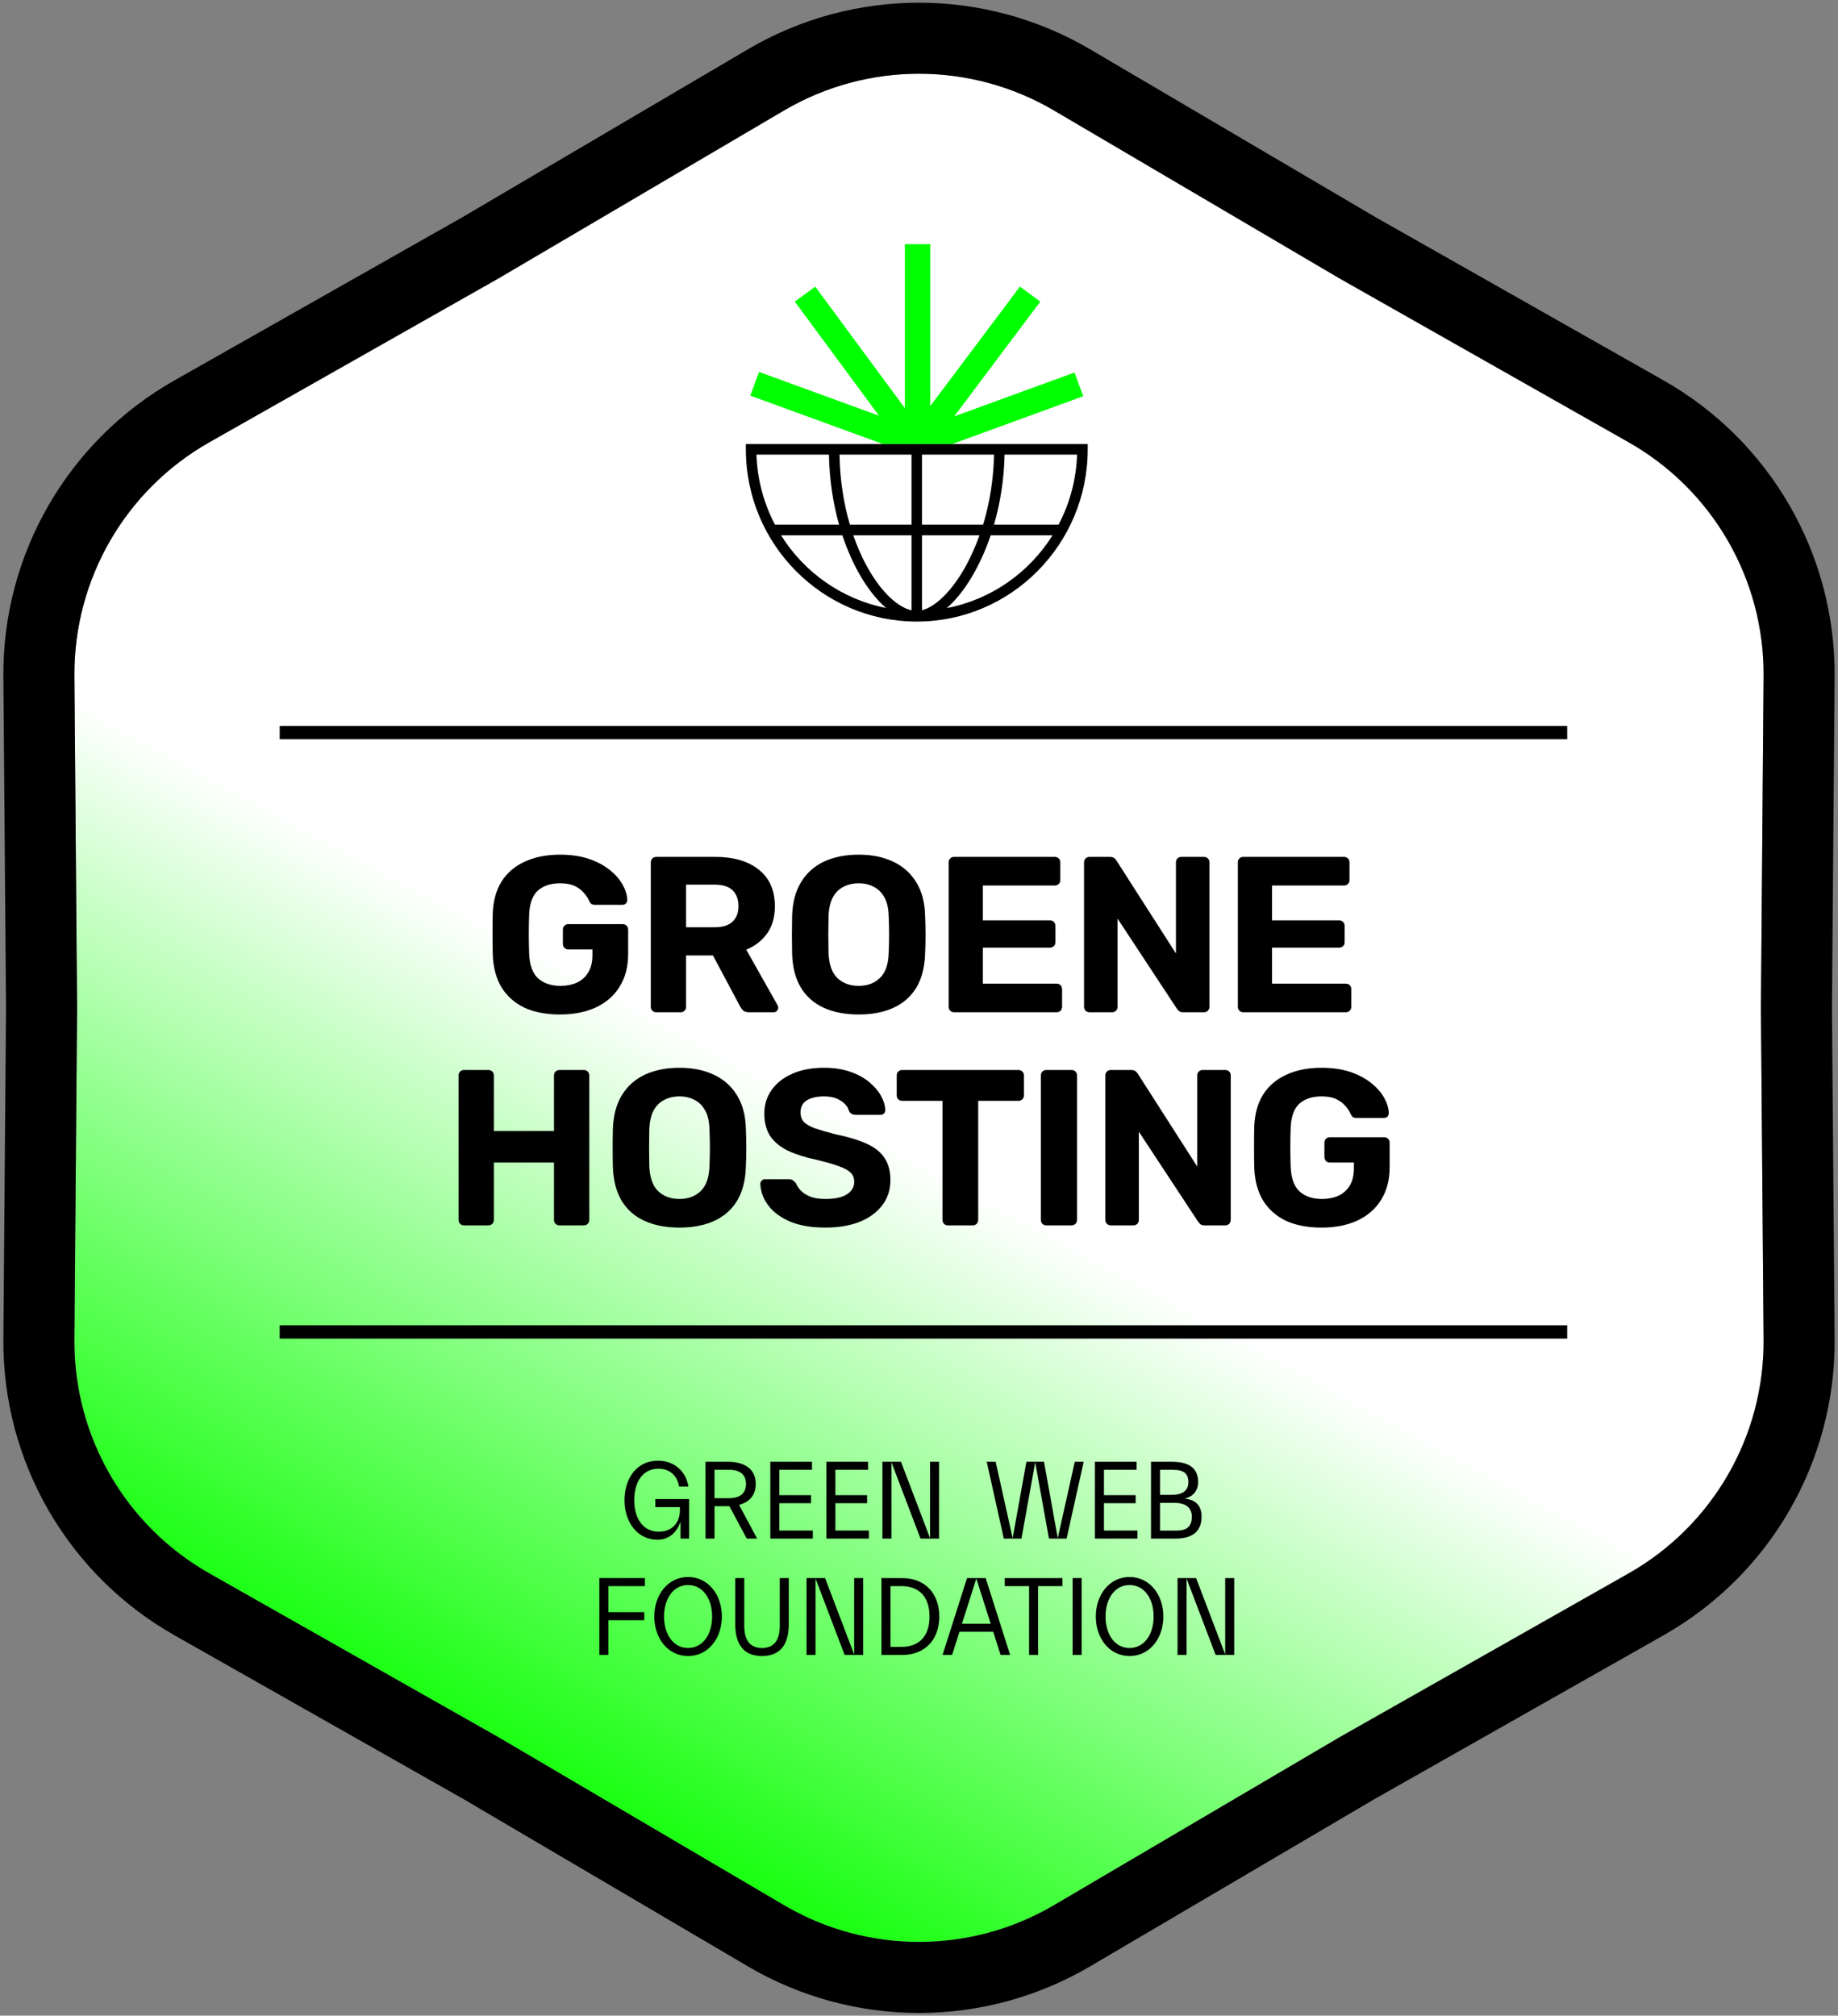 <?xml version="1.0" encoding="UTF-8"?>
<svg xmlns="http://www.w3.org/2000/svg" width="414" height="454" viewBox="0 0 414 454" fill="none">
  <rect x="0" y="0" width="414" height="454" fill="#808080" stroke="none"/>
  <path d="M176.583 24.89C195.358 13.847 218.642 13.847 237.417 24.89L301.82 62.767L366.824 99.603C385.775 110.341 397.417 130.506 397.242 152.287L396.64 227L397.242 301.713C397.417 323.494 385.775 343.659 366.824 354.397L301.82 391.233L237.417 429.111C218.642 440.153 195.358 440.153 176.583 429.11L112.18 391.233L47.176 354.397C28.226 343.659 16.583 323.494 16.759 301.713L17.36 227L16.759 152.287C16.583 130.506 28.226 110.341 47.176 99.603L112.18 62.767L176.583 24.89Z" fill="url(#paint0_linear_1051_4002)"></path>
  <path fill-rule="evenodd" clip-rule="evenodd" d="M309.821 48.91L245.529 11.098C221.747 -2.889 192.253 -2.889 168.471 11.098L104.18 48.91L39.288 85.682C15.284 99.284 0.537 124.827 0.759 152.416L1.36 227L0.759 301.584C0.537 329.173 15.284 354.716 39.288 368.318L104.179 405.089L168.471 442.902C192.253 456.889 221.747 456.889 245.529 442.902L309.822 405.089L374.712 368.318C398.716 354.716 413.463 329.173 413.241 301.584L412.641 227L413.241 152.416C413.463 124.827 398.716 99.284 374.712 85.682L309.821 48.91ZM396.64 227L397.242 152.287C397.417 130.506 385.775 110.341 366.824 99.603L301.82 62.767L237.417 24.89C218.642 13.847 195.358 13.847 176.583 24.89L112.18 62.767L47.176 99.603C28.226 110.341 16.583 130.506 16.759 152.287L17.36 227L16.759 301.713C16.583 323.494 28.226 343.659 47.176 354.397L112.18 391.233L176.583 429.11C195.358 440.153 218.642 440.153 237.417 429.111L301.82 391.233L366.824 354.397C385.775 343.659 397.417 323.494 397.242 301.713L396.64 227Z" fill="black"></path>
  <path d="M297.665 276.5C294.532 276.5 291.848 275.983 289.615 274.95C287.415 273.883 285.698 272.35 284.465 270.35C283.265 268.317 282.615 265.867 282.515 263C282.482 261.567 282.465 260.033 282.465 258.4C282.465 256.767 282.482 255.217 282.515 253.75C282.615 250.95 283.265 248.567 284.465 246.6C285.698 244.633 287.432 243.133 289.665 242.1C291.932 241.033 294.598 240.5 297.665 240.5C300.132 240.5 302.298 240.817 304.165 241.45C306.032 242.083 307.598 242.917 308.865 243.95C310.132 244.95 311.098 246.05 311.765 247.25C312.432 248.45 312.782 249.6 312.815 250.7C312.815 251 312.715 251.267 312.515 251.5C312.315 251.7 312.048 251.8 311.715 251.8H305.515C305.182 251.8 304.915 251.733 304.715 251.6C304.548 251.467 304.398 251.267 304.265 251C304.032 250.4 303.648 249.8 303.115 249.2C302.615 248.567 301.932 248.033 301.065 247.6C300.198 247.167 299.065 246.95 297.665 246.95C295.565 246.95 293.898 247.5 292.665 248.6C291.465 249.7 290.815 251.5 290.715 254C290.615 256.867 290.615 259.783 290.715 262.75C290.815 265.35 291.482 267.217 292.715 268.35C293.982 269.483 295.665 270.05 297.765 270.05C299.132 270.05 300.348 269.817 301.415 269.35C302.515 268.85 303.382 268.083 304.015 267.05C304.648 266.017 304.965 264.7 304.965 263.1V261.85H299.515C299.182 261.85 298.898 261.733 298.665 261.5C298.432 261.233 298.315 260.933 298.315 260.6V257.4C298.315 257.033 298.432 256.733 298.665 256.5C298.898 256.267 299.182 256.15 299.515 256.15H311.765C312.132 256.15 312.432 256.267 312.665 256.5C312.898 256.733 313.015 257.033 313.015 257.4V262.85C313.015 265.717 312.382 268.167 311.115 270.2C309.882 272.233 308.098 273.8 305.765 274.9C303.465 275.967 300.765 276.5 297.665 276.5Z" fill="black"></path>
  <path d="M250.22 276C249.854 276 249.554 275.883 249.32 275.65C249.087 275.417 248.97 275.117 248.97 274.75V242.25C248.97 241.883 249.087 241.583 249.32 241.35C249.554 241.117 249.854 241 250.22 241H254.77C255.27 241 255.637 241.117 255.87 241.35C256.104 241.583 256.254 241.767 256.32 241.9L269.67 262.75V242.25C269.67 241.883 269.787 241.583 270.02 241.35C270.254 241.117 270.537 241 270.87 241H275.97C276.337 241 276.637 241.117 276.87 241.35C277.104 241.583 277.22 241.883 277.22 242.25V274.75C277.22 275.083 277.104 275.383 276.87 275.65C276.637 275.883 276.337 276 275.97 276H271.37C270.87 276 270.504 275.883 270.27 275.65C270.07 275.383 269.92 275.2 269.82 275.1L256.52 254.9V274.75C256.52 275.117 256.404 275.417 256.17 275.65C255.937 275.883 255.637 276 255.27 276H250.22Z" fill="black"></path>
  <path d="M235.693 276C235.326 276 235.026 275.883 234.793 275.65C234.56 275.417 234.443 275.117 234.443 274.75V242.25C234.443 241.883 234.56 241.583 234.793 241.35C235.026 241.117 235.326 241 235.693 241H241.343C241.71 241 242.01 241.117 242.243 241.35C242.476 241.583 242.593 241.883 242.593 242.25V274.75C242.593 275.117 242.476 275.417 242.243 275.65C242.01 275.883 241.71 276 241.343 276H235.693Z" fill="black"></path>
  <path d="M213.534 276C213.167 276 212.867 275.883 212.634 275.65C212.4 275.417 212.284 275.117 212.284 274.75V247.95H203.184C202.85 247.95 202.567 247.833 202.334 247.6C202.1 247.367 201.984 247.083 201.984 246.75V242.25C201.984 241.883 202.1 241.583 202.334 241.35C202.567 241.117 202.85 241 203.184 241H229.384C229.75 241 230.05 241.117 230.284 241.35C230.517 241.583 230.634 241.883 230.634 242.25V246.75C230.634 247.083 230.517 247.367 230.284 247.6C230.05 247.833 229.75 247.95 229.384 247.95H220.334V274.75C220.334 275.117 220.217 275.417 219.984 275.65C219.75 275.883 219.45 276 219.084 276H213.534Z" fill="black"></path>
  <path d="M185.908 276.5C182.708 276.5 180.025 276.033 177.858 275.1C175.725 274.167 174.108 272.95 173.008 271.45C171.908 269.95 171.325 268.35 171.258 266.65C171.258 266.383 171.358 266.15 171.558 265.95C171.758 265.717 172.008 265.6 172.308 265.6H177.658C178.092 265.6 178.425 265.7 178.658 265.9C178.892 266.067 179.108 266.283 179.308 266.55C179.542 267.117 179.908 267.667 180.408 268.2C180.942 268.733 181.658 269.183 182.558 269.55C183.458 269.883 184.575 270.05 185.908 270.05C188.075 270.05 189.692 269.7 190.758 269C191.858 268.3 192.408 267.35 192.408 266.15C192.408 265.283 192.108 264.583 191.508 264.05C190.942 263.517 190.025 263.033 188.758 262.6C187.525 262.167 185.875 261.7 183.808 261.2C181.308 260.667 179.175 259.983 177.408 259.15C175.675 258.283 174.358 257.183 173.458 255.85C172.592 254.483 172.158 252.8 172.158 250.8C172.158 248.8 172.708 247.033 173.808 245.5C174.908 243.933 176.458 242.717 178.458 241.85C180.458 240.95 182.842 240.5 185.608 240.5C187.842 240.5 189.808 240.8 191.508 241.4C193.242 242 194.675 242.783 195.808 243.75C196.975 244.717 197.858 245.75 198.458 246.85C199.058 247.95 199.375 249.017 199.408 250.05C199.408 250.317 199.308 250.567 199.108 250.8C198.908 251 198.658 251.1 198.358 251.1H192.758C192.425 251.1 192.125 251.033 191.858 250.9C191.592 250.767 191.375 250.533 191.208 250.2C191.008 249.333 190.408 248.583 189.408 247.95C188.442 247.283 187.175 246.95 185.608 246.95C183.975 246.95 182.675 247.25 181.708 247.85C180.775 248.45 180.308 249.367 180.308 250.6C180.308 251.4 180.542 252.083 181.008 252.65C181.508 253.183 182.325 253.667 183.458 254.1C184.625 254.5 186.158 254.95 188.058 255.45C190.992 256.05 193.375 256.767 195.208 257.6C197.042 258.433 198.392 259.517 199.258 260.85C200.125 262.15 200.558 263.8 200.558 265.8C200.558 268.033 199.925 269.95 198.658 271.55C197.425 273.15 195.708 274.383 193.508 275.25C191.342 276.083 188.808 276.5 185.908 276.5Z" fill="black"></path>
  <path d="M153.052 276.5C150.019 276.5 147.402 276 145.202 275C143.002 274 141.285 272.5 140.052 270.5C138.819 268.467 138.152 265.917 138.052 262.85C138.019 261.417 138.002 260 138.002 258.6C138.002 257.167 138.019 255.717 138.052 254.25C138.152 251.25 138.819 248.733 140.052 246.7C141.319 244.633 143.052 243.083 145.252 242.05C147.485 241.017 150.085 240.5 153.052 240.5C155.985 240.5 158.552 241.017 160.752 242.05C162.985 243.083 164.735 244.633 166.002 246.7C167.269 248.733 167.935 251.25 168.002 254.25C168.069 255.717 168.102 257.167 168.102 258.6C168.102 260 168.069 261.417 168.002 262.85C167.902 265.917 167.235 268.467 166.002 270.5C164.769 272.5 163.052 274 160.852 275C158.652 276 156.052 276.5 153.052 276.5ZM153.052 270.05C154.985 270.05 156.569 269.467 157.802 268.3C159.069 267.1 159.735 265.2 159.802 262.6C159.869 261.133 159.902 259.767 159.902 258.5C159.902 257.2 159.869 255.833 159.802 254.4C159.769 252.667 159.452 251.25 158.852 250.15C158.252 249.05 157.452 248.25 156.452 247.75C155.485 247.217 154.352 246.95 153.052 246.95C151.752 246.95 150.602 247.217 149.602 247.75C148.602 248.25 147.802 249.05 147.202 250.15C146.635 251.25 146.319 252.667 146.252 254.4C146.219 255.833 146.202 257.2 146.202 258.5C146.202 259.767 146.219 261.133 146.252 262.6C146.352 265.2 147.019 267.1 148.252 268.3C149.485 269.467 151.085 270.05 153.052 270.05Z" fill="black"></path>
  <path d="M104.537 276C104.17 276 103.87 275.883 103.637 275.65C103.404 275.417 103.287 275.117 103.287 274.75V242.25C103.287 241.883 103.404 241.583 103.637 241.35C103.87 241.117 104.17 241 104.537 241H109.987C110.354 241 110.654 241.117 110.887 241.35C111.12 241.583 111.237 241.883 111.237 242.25V254.75H124.787V242.25C124.787 241.883 124.904 241.583 125.137 241.35C125.37 241.117 125.67 241 126.037 241H131.487C131.854 241 132.154 241.117 132.387 241.35C132.62 241.583 132.737 241.883 132.737 242.25V274.75C132.737 275.117 132.62 275.417 132.387 275.65C132.154 275.883 131.854 276 131.487 276H126.037C125.67 276 125.37 275.883 125.137 275.65C124.904 275.417 124.787 275.117 124.787 274.75V261.85H111.237V274.75C111.237 275.117 111.12 275.417 110.887 275.65C110.654 275.883 110.354 276 109.987 276H104.537Z" fill="black"></path>
  <path d="M280.067 228C279.7 228 279.4 227.883 279.167 227.65C278.934 227.417 278.817 227.117 278.817 226.75V194.25C278.817 193.883 278.934 193.583 279.167 193.35C279.4 193.117 279.7 193 280.067 193H302.717C303.084 193 303.384 193.117 303.617 193.35C303.85 193.583 303.967 193.883 303.967 194.25V198.25C303.967 198.583 303.85 198.867 303.617 199.1C303.384 199.333 303.084 199.45 302.717 199.45H286.517V207.3H301.617C301.984 207.3 302.284 207.417 302.517 207.65C302.75 207.883 302.867 208.183 302.867 208.55V212.25C302.867 212.583 302.75 212.867 302.517 213.1C302.284 213.333 301.984 213.45 301.617 213.45H286.517V221.55H303.117C303.484 221.55 303.784 221.667 304.017 221.9C304.25 222.133 304.367 222.433 304.367 222.8V226.75C304.367 227.117 304.25 227.417 304.017 227.65C303.784 227.883 303.484 228 303.117 228H280.067Z" fill="black"></path>
  <path d="M245.423 228C245.056 228 244.756 227.883 244.523 227.65C244.289 227.417 244.173 227.117 244.173 226.75V194.25C244.173 193.883 244.289 193.583 244.523 193.35C244.756 193.117 245.056 193 245.423 193H249.973C250.473 193 250.839 193.117 251.073 193.35C251.306 193.583 251.456 193.767 251.523 193.9L264.873 214.75V194.25C264.873 193.883 264.989 193.583 265.223 193.35C265.456 193.117 265.739 193 266.073 193H271.173C271.539 193 271.839 193.117 272.073 193.35C272.306 193.583 272.423 193.883 272.423 194.25V226.75C272.423 227.083 272.306 227.383 272.073 227.65C271.839 227.883 271.539 228 271.173 228H266.573C266.073 228 265.706 227.883 265.473 227.65C265.273 227.383 265.123 227.2 265.023 227.1L251.723 206.9V226.75C251.723 227.117 251.606 227.417 251.373 227.65C251.139 227.883 250.839 228 250.473 228H245.423Z" fill="black"></path>
  <path d="M214.928 228C214.562 228 214.262 227.883 214.028 227.65C213.795 227.417 213.678 227.117 213.678 226.75V194.25C213.678 193.883 213.795 193.583 214.028 193.35C214.262 193.117 214.562 193 214.928 193H237.578C237.945 193 238.245 193.117 238.478 193.35C238.712 193.583 238.828 193.883 238.828 194.25V198.25C238.828 198.583 238.712 198.867 238.478 199.1C238.245 199.333 237.945 199.45 237.578 199.45H221.378V207.3H236.478C236.845 207.3 237.145 207.417 237.378 207.65C237.612 207.883 237.728 208.183 237.728 208.55V212.25C237.728 212.583 237.612 212.867 237.378 213.1C237.145 213.333 236.845 213.45 236.478 213.45H221.378V221.55H237.978C238.345 221.55 238.645 221.667 238.878 221.9C239.112 222.133 239.228 222.433 239.228 222.8V226.75C239.228 227.117 239.112 227.417 238.878 227.65C238.645 227.883 238.345 228 237.978 228H214.928Z" fill="black"></path>
  <path d="M193.422 228.5C190.389 228.5 187.772 228 185.572 227C183.372 226 181.655 224.5 180.422 222.5C179.189 220.467 178.522 217.917 178.422 214.85C178.389 213.417 178.372 212 178.372 210.6C178.372 209.167 178.389 207.717 178.422 206.25C178.522 203.25 179.189 200.733 180.422 198.7C181.689 196.633 183.422 195.083 185.622 194.05C187.855 193.017 190.455 192.5 193.422 192.5C196.355 192.5 198.922 193.017 201.122 194.05C203.355 195.083 205.105 196.633 206.372 198.7C207.639 200.733 208.305 203.25 208.372 206.25C208.439 207.717 208.472 209.167 208.472 210.6C208.472 212 208.439 213.417 208.372 214.85C208.272 217.917 207.605 220.467 206.372 222.5C205.139 224.5 203.422 226 201.222 227C199.022 228 196.422 228.5 193.422 228.5ZM193.422 222.05C195.355 222.05 196.939 221.467 198.172 220.3C199.439 219.1 200.105 217.2 200.172 214.6C200.239 213.133 200.272 211.767 200.272 210.5C200.272 209.2 200.239 207.833 200.172 206.4C200.139 204.667 199.822 203.25 199.222 202.15C198.622 201.05 197.822 200.25 196.822 199.75C195.855 199.217 194.722 198.95 193.422 198.95C192.122 198.95 190.972 199.217 189.972 199.75C188.972 200.25 188.172 201.05 187.572 202.15C187.005 203.25 186.689 204.667 186.622 206.4C186.589 207.833 186.572 209.2 186.572 210.5C186.572 211.767 186.589 213.133 186.622 214.6C186.722 217.2 187.389 219.1 188.622 220.3C189.855 221.467 191.455 222.05 193.422 222.05Z" fill="black"></path>
  <path d="M147.837 228C147.47 228 147.17 227.883 146.937 227.65C146.703 227.417 146.587 227.117 146.587 226.75V194.25C146.587 193.883 146.703 193.583 146.937 193.35C147.17 193.117 147.47 193 147.837 193H161.087C165.253 193 168.537 193.967 170.937 195.9C173.337 197.8 174.537 200.55 174.537 204.15C174.537 206.583 173.953 208.617 172.787 210.25C171.62 211.883 170.053 213.1 168.087 213.9L175.137 226.4C175.237 226.6 175.287 226.783 175.287 226.95C175.287 227.217 175.187 227.467 174.987 227.7C174.787 227.9 174.537 228 174.237 228H168.687C168.087 228 167.637 227.85 167.337 227.55C167.037 227.217 166.82 226.917 166.687 226.65L160.587 215.2H154.537V226.75C154.537 227.117 154.42 227.417 154.187 227.65C153.953 227.883 153.653 228 153.287 228H147.837ZM154.537 208.85H160.937C162.77 208.85 164.12 208.433 164.987 207.6C165.887 206.767 166.337 205.6 166.337 204.1C166.337 202.6 165.903 201.417 165.037 200.55C164.17 199.683 162.803 199.25 160.937 199.25H154.537V208.85Z" fill="black"></path>
  <path d="M126.138 228.5C123.005 228.5 120.322 227.983 118.088 226.95C115.888 225.883 114.172 224.35 112.938 222.35C111.738 220.317 111.088 217.867 110.988 215C110.955 213.567 110.938 212.033 110.938 210.4C110.938 208.767 110.955 207.217 110.988 205.75C111.088 202.95 111.738 200.567 112.938 198.6C114.172 196.633 115.905 195.133 118.138 194.1C120.405 193.033 123.072 192.5 126.138 192.5C128.605 192.5 130.772 192.817 132.638 193.45C134.505 194.083 136.072 194.917 137.338 195.95C138.605 196.95 139.572 198.05 140.238 199.25C140.905 200.45 141.255 201.6 141.288 202.7C141.288 203 141.188 203.267 140.988 203.5C140.788 203.7 140.522 203.8 140.188 203.8H133.988C133.655 203.8 133.388 203.733 133.188 203.6C133.022 203.467 132.872 203.267 132.738 203C132.505 202.4 132.122 201.8 131.588 201.2C131.088 200.567 130.405 200.033 129.538 199.6C128.672 199.167 127.538 198.95 126.138 198.95C124.038 198.95 122.372 199.5 121.138 200.6C119.938 201.7 119.288 203.5 119.188 206C119.088 208.867 119.088 211.783 119.188 214.75C119.288 217.35 119.955 219.217 121.188 220.35C122.455 221.483 124.138 222.05 126.238 222.05C127.605 222.05 128.822 221.817 129.888 221.35C130.988 220.85 131.855 220.083 132.488 219.05C133.122 218.017 133.438 216.7 133.438 215.1V213.85H127.988C127.655 213.85 127.372 213.733 127.138 213.5C126.905 213.233 126.788 212.933 126.788 212.6V209.4C126.788 209.033 126.905 208.733 127.138 208.5C127.372 208.267 127.655 208.15 127.988 208.15H140.238C140.605 208.15 140.905 208.267 141.138 208.5C141.372 208.733 141.488 209.033 141.488 209.4V214.85C141.488 217.717 140.855 220.167 139.588 222.2C138.355 224.233 136.572 225.8 134.238 226.9C131.938 227.967 129.238 228.5 126.138 228.5Z" fill="black"></path>
  <path d="M155.83 118.14V119.73C155.83 148.15 178.95 171.26 207.36 171.26C235.77 171.26 258.89 148.14 258.89 119.73V118.14H155.83Z" fill="white"></path>
  <path d="M168 100V101.197C168 122.595 185.269 140 206.5 140C227.731 140 245 122.595 245 101.197V100H168ZM205.312 120.566V137.459C200.886 136.467 195.519 130.159 192.194 120.566H205.312ZM191.433 118.171C190.064 113.506 189.188 108.184 189.094 102.395H205.312V118.171H191.433ZM207.681 137.445V120.566H220.632C219.792 122.909 218.807 125.151 217.677 127.246C214.656 132.831 210.861 136.649 207.681 137.445ZM207.681 118.171V102.395H223.899C223.798 107.826 222.95 113.199 221.436 118.171H207.681ZM186.718 102.395C186.812 108.045 187.645 113.389 188.999 118.171H174.556C171.993 113.301 170.569 107.905 170.39 102.395H186.725H186.718ZM175.925 120.566H189.738C192.15 127.845 195.743 133.627 199.575 136.934C189.637 134.984 181.147 128.918 175.925 120.566ZM213.258 136.963C217.083 133.641 220.69 127.808 223.146 120.566H237.083C231.831 128.961 223.269 135.043 213.266 136.963H213.258ZM238.444 118.171H223.892C225.297 113.345 226.167 107.987 226.275 102.395H242.602C242.428 107.905 241.003 113.302 238.437 118.171H238.444Z" fill="black"></path>
  <path d="M214.507 100L244 89.242L242.027 83.903L214.922 93.793L234.322 67.943L229.734 64.55L209.54 91.456V55H203.816V91.919L183.63 64.564L179.013 67.928L197.991 93.633L170.973 83.772L169 89.112L198.843 100H214.507Z" fill="#00FF00"></path>
  <path d="M153.147 339.454H147.614V337.65H155.225V346.551H153.285V342.866H153.239C152.577 344.82 150.924 346.803 148.085 346.803C143.572 346.803 140.662 342.842 140.662 337.902C140.662 332.961 143.451 329 148.181 329C152.269 329 154.633 331.832 155.058 334.818H152.956C152.627 332.762 151.207 330.808 148.322 330.808C144.775 330.808 142.86 333.766 142.86 337.902C142.86 342.037 144.846 344.995 148.393 344.995C151.511 344.995 153.143 342.813 153.143 340.181V339.454H153.147ZM158.905 329.248H163.963C167.91 329.248 170.229 331.027 170.229 334.237C170.229 336.695 168.88 338.324 166.469 338.95L170.537 346.547H168.197L164.296 339.25H160.941V346.547H158.909V329.248H158.905ZM160.936 331.052V337.447H164.2C166.732 337.447 168.03 336.317 168.03 334.237C168.03 332.157 166.732 331.052 164.2 331.052H160.936ZM173.513 329.248H182.897V331.052H175.545V336.768H182.685V338.572H175.545V344.739H183.084V346.543H173.509V329.248H173.513ZM186.136 329.248H195.52V331.052H188.168V336.768H195.307V338.572H188.168V344.739H195.707V346.543H186.132V329.248H186.136ZM211.523 346.547H207.339L200.79 329.349V346.547H198.759V329.248H202.943L209.491 346.446V329.248H211.523V346.547ZM235.157 329.248L238.254 346.446L242.085 329.248H244.095L240.244 346.547H236.273L233.175 329.349L230.078 346.547H226.106L222.255 329.248H224.266L228.096 346.446L231.194 329.248H235.165H235.157ZM246.631 329.248H256.014V331.052H248.662V336.768H255.802V338.572H248.662V344.739H256.202V346.543H246.627V329.248H246.631ZM266.939 337.524V337.572C269.586 337.8 270.648 339.429 270.648 341.607C270.648 344.768 268.758 346.547 264.811 346.547H259.257V329.248H263.937C267.884 329.248 269.869 330.702 269.869 333.835C269.869 335.866 268.591 337.117 266.939 337.52V337.524ZM261.289 331.056V336.695H263.841C266.372 336.695 267.671 335.744 267.671 333.839C267.671 331.933 266.701 331.056 264.174 331.056H261.289ZM261.289 338.503V344.747H265.048C267.58 344.747 268.454 343.569 268.454 341.615C268.454 339.661 267.155 338.507 264.624 338.507H261.289V338.503ZM135 355.449H145.258V357.253H137.032V363.119H145.116V364.923H137.032V372.744H135V355.445V355.449ZM147.377 364.098C147.377 359.158 150.474 355.197 154.987 355.197C159.5 355.197 162.598 359.158 162.598 364.098C162.598 369.039 159.5 373 154.987 373C150.474 373 147.377 369.039 147.377 364.098ZM160.399 364.098C160.399 359.963 158.226 357.005 154.987 357.005C151.748 357.005 149.575 359.963 149.575 364.098C149.575 368.234 151.748 371.192 154.987 371.192C158.226 371.192 160.399 368.234 160.399 364.098ZM175.636 355.449H177.668V365.854C177.668 370.765 175.424 373 171.64 373C167.856 373 165.612 370.77 165.612 365.854V355.449H167.643V366.227C167.643 369.238 168.801 371.192 171.64 371.192C174.479 371.192 175.636 369.238 175.636 366.227V355.449ZM194.429 372.748H190.245L183.696 355.55V372.748H181.665V355.449H185.849L192.397 372.647V355.449H194.429V372.748ZM198.546 355.449H203.251C208.45 355.449 211.573 359.008 211.573 364.098C211.573 369.189 208.455 372.748 203.251 372.748H198.546V355.449ZM200.578 357.253V370.94H203.013C207.031 370.94 209.37 368.535 209.37 364.094C209.37 359.654 207.031 357.249 203.013 357.249H200.578V357.253ZM217.809 355.449H222.018L227.526 372.748H225.374L223.721 367.536H216.111L214.458 372.748H212.306L217.813 355.449H217.809ZM216.673 365.728H223.151L219.912 355.55L216.673 365.728ZM226.31 355.449H239.312V357.253H233.829V372.744H231.797V357.253H226.315V355.449H226.31ZM241.602 372.748V355.449H243.633V372.748H241.602ZM246.822 364.098C246.822 359.158 249.92 355.197 254.432 355.197C258.945 355.197 262.043 359.158 262.043 364.098C262.043 369.039 258.945 373 254.432 373C249.92 373 246.822 369.039 246.822 364.098ZM259.845 364.098C259.845 359.963 257.671 357.005 254.432 357.005C251.193 357.005 249.02 359.963 249.02 364.098C249.02 368.234 251.193 371.192 254.432 371.192C257.671 371.192 259.845 368.234 259.845 364.098ZM278 372.748H273.816L267.267 355.55V372.748H265.236V355.449H269.42L275.968 372.647V355.449H278V372.748Z" fill="black"></path>
  <path fill-rule="evenodd" clip-rule="evenodd" d="M353 166.5L63 166.5L63 163.5L353 163.5L353 166.5Z" fill="black"></path>
  <path fill-rule="evenodd" clip-rule="evenodd" d="M353 301.5L63 301.5L63 298.5L353 298.5L353 301.5Z" fill="black"></path>
  <defs>
    <linearGradient id="paint0_linear_1051_4002" x1="188" y1="250.5" x2="107" y2="399" gradientUnits="userSpaceOnUse">
      <stop stop-color="white"></stop>
      <stop offset="1" stop-color="#0FFF07"></stop>
    </linearGradient>
  </defs>
</svg>
